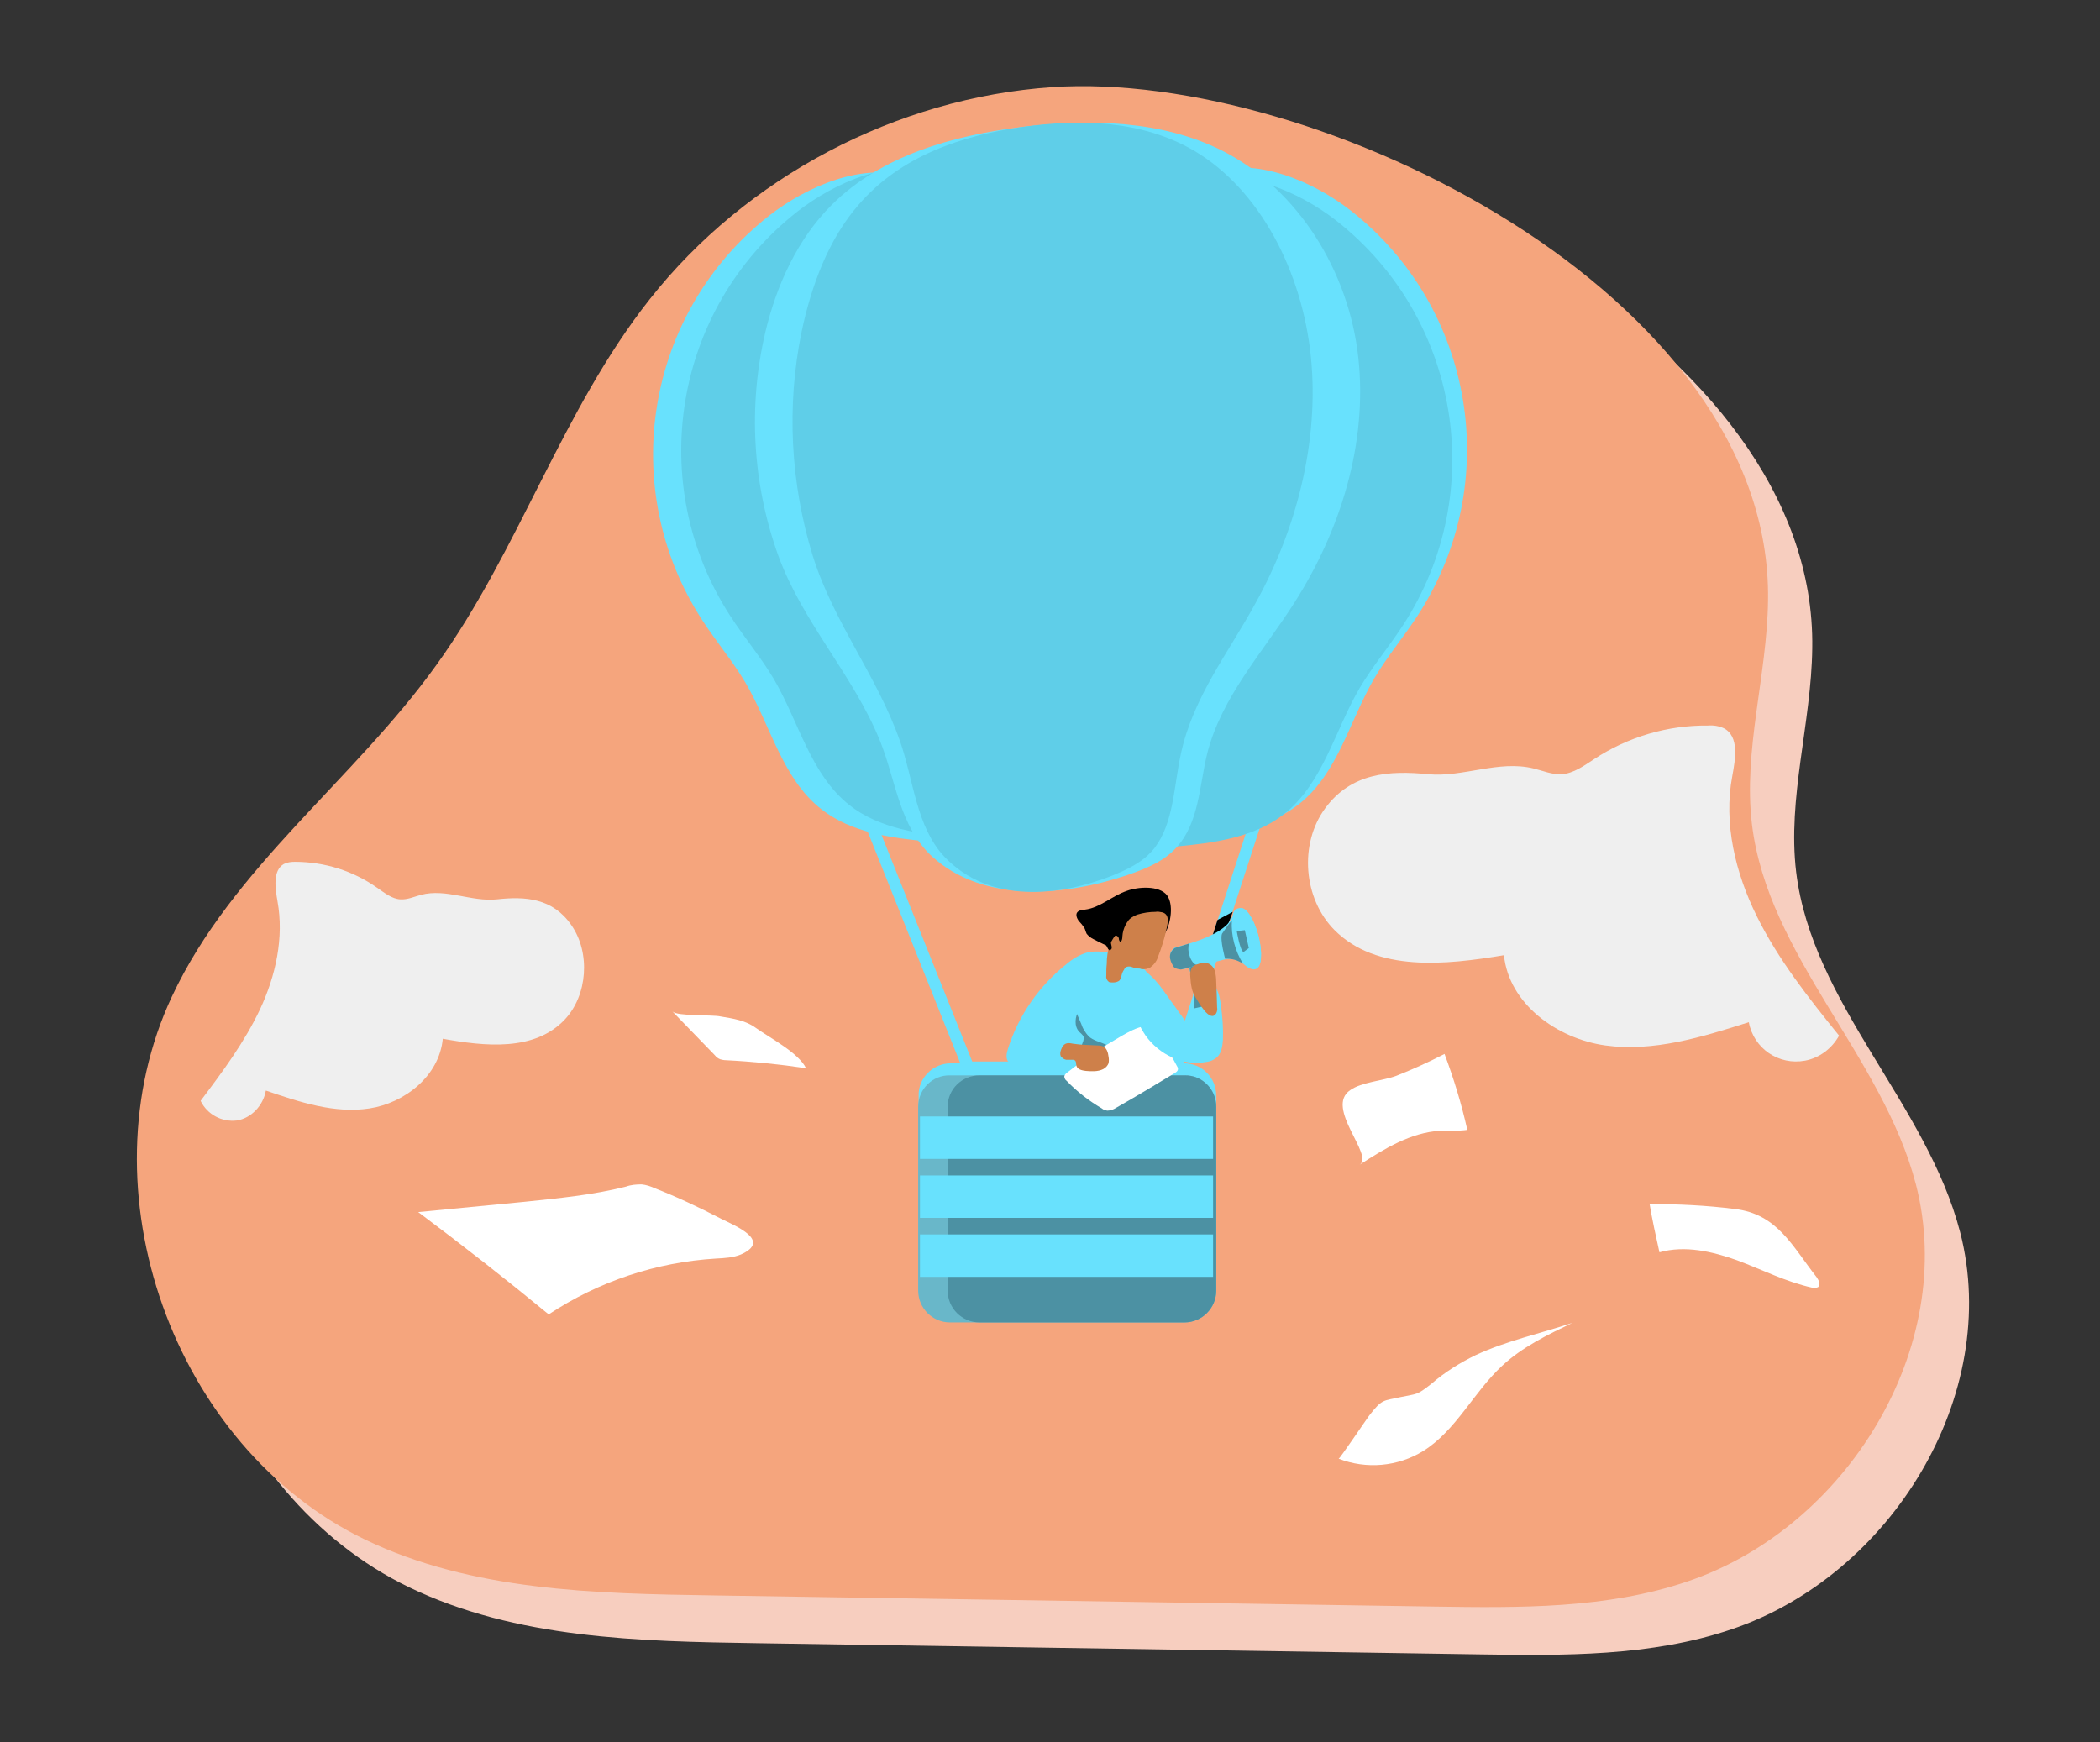<?xml version="1.0" encoding="utf-8"?>
<!-- Generator: Adobe Illustrator 24.0.0, SVG Export Plug-In . SVG Version: 6.00 Build 0)  -->
<svg version="1.1" id="_0187_marketing_3" xmlns="http://www.w3.org/2000/svg" xmlns:xlink="http://www.w3.org/1999/xlink" x="0px"
	 y="0px" viewBox="0 0 470 390" style="enable-background:new 0 0 470 390;" xml:space="preserve">
<rect x="0" y="0" width="470" height="390" fill="#333333" stroke="none"/>
<style type="text/css">
	.st0{fill:#F7CEBF;}
	.st1{fill:#F5A57D;}
	.st2{fill:#EFEFEF;}
	.st3{fill:#FFFFFF;}
	.st4{fill:#68E1FD;}
	.st5{fill:#5FCEE8;}
	.st6{fill:#69B7C9;}
	.st7{fill:#4C91A3;}
	.st8{fill:#CE804A;}
</style>
<path id="background_marketing-3-56_1_" class="st0" d="M245.3,30.3c-34.9,2.4-68.4,20.1-90.1,47.5c-19.6,24.8-29.2,56.1-47.7,81.8
	C89,185.3,61.9,205,48.4,233.7c-20.3,43.2,0.3,100.9,43.2,121.6c23.9,11.5,51.3,12.1,77.8,12.5l161.5,2.5
	c19.1,0.3,38.6,0.5,56.6-5.6c35.7-12,60.6-52.5,51.2-88.9c-7.5-28.8-33.1-51.1-36.7-80.6c-2-16.6,3.4-33.3,3.6-50.1
	C406.7,76.7,304.6,26.2,245.3,30.3L245.3,30.3z"/>
<path id="background_marketing-3-56" class="st1" d="M235.5,19.5C200.6,21.9,167,39.6,145.4,67c-19.6,24.8-29.2,56.1-47.7,81.8
	C79.2,174.6,52,194.2,38.5,223c-20.3,43.2,0.3,100.9,43.2,121.6c23.9,11.5,51.3,12.1,77.8,12.5l161.5,2.5
	c19.1,0.3,38.6,0.5,56.6-5.6c35.7-12,60.6-52.5,51.2-88.9c-7.5-28.8-33.1-51.1-36.7-80.6c-2-16.6,3.4-33.3,3.6-50.1
	C396.8,66,294.8,15.5,235.5,19.5L235.5,19.5z"/>
<g id="cloud_marketing-3-56">
	<path class="st2" d="M296.6,180.9c-5.9,8-4.9,20.3,2.1,27.3c9.4,9.4,24.8,7.8,37.9,5.6c1.1,10.9,11.9,18.7,22.7,20.2
		c10.8,1.5,21.7-1.9,32.1-5.2c1.1,5.9,6.7,9.7,12.6,8.6c3.2-0.6,6-2.7,7.6-5.6c-6.8-8.4-13.6-17-18.4-26.7
		c-4.8-9.7-7.5-20.8-5.5-31.4c0.7-3.8,1.6-8.9-1.9-10.7c-1.1-0.5-2.3-0.7-3.5-0.6c-9-0.1-17.9,2.5-25.5,7.5
		c-2.3,1.5-4.6,3.2-7.3,3.4c-2.2,0.1-4.2-0.8-6.3-1.3c-7.8-1.9-15.7,2-23.5,1.3C310.9,172.4,302.4,173,296.6,180.9L296.6,180.9z"/>
	<path class="st2" d="M127.9,207.1c4.3,6.2,3.6,15.7-1.5,21.1c-6.8,7.2-17.9,6-27.3,4.3c-0.8,8.4-8.6,14.4-16.4,15.6
		s-15.6-1.4-23.2-4c-0.6,3.4-3.3,6.2-6.5,6.7c-3.3,0.4-6.6-1.3-8.1-4.4c4.9-6.5,9.8-13.1,13.3-20.5c3.5-7.5,5.4-16,3.9-24.2
		c-0.5-2.9-1.1-6.8,1.4-8.3c0.8-0.4,1.6-0.5,2.5-0.5c6.6,0,13,2,18.4,5.8c1.6,1.1,3.3,2.5,5.2,2.6c1.6,0.1,3.1-0.6,4.6-1
		c5.6-1.5,11.3,1.6,17,1C117.6,200.6,123.7,201,127.9,207.1L127.9,207.1z"/>
</g>
<g id="paper_marketing-3-56">
	<path class="st3" d="M323.3,235.9c2.1,5.6,3.8,11.2,5.1,17c-2,0.3-4,0.1-6.1,0.2c-6.6,0.4-12.4,4-18,7.6c3.3-2.1-7.9-12.8-2.1-16.7
		c2.5-1.8,7.4-2.1,10.3-3.2C316.3,239.3,319.8,237.7,323.3,235.9L323.3,235.9z"/>
	<path class="st3" d="M146.4,265.9c-0.9-0.4-1.8-0.7-2.8-0.8c-1.2,0-2.4,0.1-3.5,0.5c-7.5,1.9-15.1,2.6-22.7,3.4l-23.8,2.3
		c9.9,7.4,19.6,15,29.2,22.9c11.2-7.4,24.1-11.7,37.5-12.5c1.9-0.1,3.8-0.2,5.5-0.9c7-3.1-1.2-6.4-4.4-8
		C156.4,270.2,151.5,267.9,146.4,265.9L146.4,265.9z"/>
	<path class="st3" d="M330.3,303.3c6.9-3.2,14.4-4.8,21.6-7.2c-5.6,2.7-11.2,5.4-15.7,9.6c-6.4,5.9-10.3,14.5-17.7,19.1
		c-5.7,3.5-12.7,4.1-18.9,1.7c0.2,0.1,6.2-8.8,6.8-9.6c3-3.9,3.2-3.3,7.1-4.2c3.7-0.8,3.5-0.3,6.9-3
		C323.4,307.1,326.8,305,330.3,303.3L330.3,303.3z"/>
	<path class="st3" d="M150.5,226.4l9.5,9.8c0.3,0.4,0.7,0.7,1.2,0.9c0.4,0.1,0.8,0.2,1.2,0.2c6,0.3,12,0.9,18,1.8
		c-1.6-3.4-8.1-6.8-11.2-9c-2.3-1.7-5-2.1-8-2.6C159.4,227.1,151.6,227.5,150.5,226.4L150.5,226.4z"/>
	<path class="st3" d="M388.2,270.6c-6.3-0.8-12.6-1.1-19-1.1c0.6,3.6,1.4,7.2,2.2,10.8c5.7-1.6,11.8-0.2,17.4,1.8
		c5.6,2.1,10.9,4.8,16.7,6.1c0.4,0.2,0.9,0.1,1.4-0.1c0.6-0.5,0.2-1.5-0.3-2.2C401.1,278.9,397.8,271.7,388.2,270.6L388.2,270.6z"/>
</g>
<path class="st4" d="M264.1,240.2h-48.3l-22.3-55.8l89.5-2.3L264.1,240.2L264.1,240.2z M217.6,237.6h44.6l17.2-52.8l-82.1,2.1
	L217.6,237.6z"/>
<path class="st4" d="M172.1,48.3c-27.6,21.7-34.1,60.9-15,90.4c3.1,4.8,6.9,9.3,9.8,14.2c5.6,9.6,8.2,21.4,16.9,28.2
	c6.7,5.3,15.8,6.5,24.4,7.3c1.4,0.2,2.8,0.1,4.2-0.2c3-1,4.4-4.6,4.8-7.7c1.2-8.7-1.7-17.4-4-25.9c-7.6-28.2-8.9-57.8-4-86.6
	c1.5-8.7,6.2-24.2-5.1-28.2C193.4,36,180.4,41.8,172.1,48.3L172.1,48.3z"/>
<path class="st5" d="M178.4,47.4c-27.6,21.7-34.1,60.9-15,90.4c3.1,4.8,6.9,9.3,9.8,14.2c5.6,9.6,8.2,21.3,16.9,28.2
	c6.7,5.3,15.8,6.5,24.4,7.3c1.4,0.2,2.8,0.1,4.2-0.2c3-1,4.4-4.6,4.8-7.7c1.2-8.7-1.7-17.4-4-25.9c-7.6-28.3-8.9-57.8-4-86.6
	c1.5-8.7,6.2-24.2-5.1-28.2C199.8,35,186.7,40.9,178.4,47.4L178.4,47.4z"/>
<path class="st4" d="M302.4,47.2c27.6,21.7,34.1,60.9,15,90.4c-3.1,4.8-6.9,9.3-9.8,14.2c-5.6,9.6-8.2,21.4-16.9,28.2
	c-6.7,5.3-15.8,6.5-24.4,7.3c-1.4,0.2-2.8,0.1-4.2-0.2c-3-1-4.4-4.6-4.8-7.7c-1.2-8.7,1.7-17.4,4-25.9c7.6-28.3,8.9-57.8,4-86.6
	c-1.5-8.7-6.1-24.2,5.1-28.2C281,34.9,294.1,40.7,302.4,47.2L302.4,47.2z"/>
<path class="st5" d="M299.1,49.4c27.6,21.7,34.1,60.9,15,90.4c-3.1,4.8-6.9,9.3-9.8,14.2c-5.6,9.6-8.2,21.3-16.9,28.2
	c-6.7,5.3-15.8,6.5-24.4,7.3c-1.4,0.2-2.8,0.1-4.2-0.2c-3-1-4.4-4.6-4.8-7.7c-1.2-8.7,1.7-17.4,4-25.9c7.6-28.3,8.9-57.8,4-86.6
	c-1.5-8.7-6.2-24.2,5.1-28.2C277.7,37.1,290.8,42.9,299.1,49.4L299.1,49.4z"/>
<path class="st4" d="M171.3,74.3c2.5-10.5,7.2-20.8,14.8-28.4c11.1-11.1,27.2-15.6,42.8-17.5c15.1-1.8,31-1.5,44.6,5.3
	c17.2,8.7,28.4,27.2,30.5,46.3s-3.9,38.6-14.3,54.9c-7,11-16.3,21.1-19.5,33.7c-1.8,7.3-1.8,15.5-6.9,21.1c-2.9,3.2-7,4.8-11.1,6.2
	c-13.7,4.6-32,6.4-43.6-4.2c-7.4-6.8-8.1-17.2-11.7-26c-6-14.7-17.2-26.3-22.7-41.3C168.4,108.3,167.4,90.9,171.3,74.3L171.3,74.3z"
	/>
<path class="st5" d="M179.4,74.3c2.2-10.5,6.1-20.8,12.7-28.4c9.5-11.1,23.4-15.6,36.8-17.5c12.9-1.8,26.6-1.5,38.3,5.3
	c14.8,8.7,24.3,27.2,26.2,46.3S290,118.8,281,135c-6,11-14,21.1-16.7,33.7c-1.6,7.3-1.6,15.5-5.9,21.1c-2.5,3.2-6.1,4.8-9.5,6.2
	c-11.7,4.6-27.4,6.4-37.5-4.2c-6.4-6.8-6.9-17.2-10-26c-5.2-14.7-14.8-26.4-19.5-41.4C176.9,108.1,176,90.9,179.4,74.3L179.4,74.3z"
	/>
<path class="st4" d="M212.8,238H265c4,0,7.2,3.2,7.2,7.2v43.4c0,4-3.2,7.2-7.2,7.2h-52.2c-4,0-7.2-3.2-7.2-7.2v-43.4
	C205.5,241.3,208.8,238,212.8,238z"/>
<path class="st6" d="M272.2,247.7v41.2c0,3.9-3.2,7.1-7.1,7.1h-52.5c-3.9,0-7.1-3.2-7.1-7.1c0,0,0,0,0,0v-41.2c0-3.9,3.2-7.1,7.1-7
	h52.5C269,240.6,272.2,243.8,272.2,247.7z"/>
<path class="st7" d="M272.2,247.7v41.2c0,3.9-3.2,7.1-7.1,7.1h-45.9c-3.9,0-7.1-3.2-7.1-7.1l0,0v-41.2c0-3.9,3.2-7,7.1-7h45.9
	C269,240.6,272.2,243.8,272.2,247.7z"/>
<rect x="205.9" y="249.9" class="st4" width="65.6" height="9.5"/>
<rect x="205.9" y="263.1" class="st4" width="65.6" height="9.5"/>
<rect x="205.9" y="276.3" class="st4" width="65.6" height="9.5"/>
<polygon points="275.9,204.1 272.5,205.9 269.3,215.9 272.3,213.9 "/>
<path class="st4" d="M250,213.7c-2.2-0.6-4.5-1-6.7-0.5c-1.7,0.5-3.2,1.4-4.5,2.5c-6.2,4.9-10.8,11.5-13.2,19c-0.3,1-0.6,2.2,0.1,3
	c0.5,0.6,1.4,0.8,2.2,0.9c6.5,0.9,12.9,1.7,19.4,2.3c0.8,0.1,1.6,0.1,2.3-0.1c0.8-0.3,1.4-0.7,2-1.3c3.1-3.1,4.5-7.4,5.7-11.5
	c0.6-1.7,1-3.5,1-5.4C258.3,217.6,254.7,215,250,213.7L250,213.7z"/>
<path class="st7" d="M240.2,225l1.8,4.2c0.3,1,0.9,1.9,1.6,2.7c1,1,2.6,1.3,3.9,1.9c1.7,0.8,3.2,2,4.2,3.6c-2.6,0.1-5.1,0-7.6-0.3
	c-0.8-0.1-1.6-0.3-2.3-0.6c-1.4-0.7-1-2.4-2.4-3.2c-1-0.6-3.5-0.2-4.5-0.6C235.4,229.8,237.9,226.8,240.2,225L240.2,225z"/>
<path class="st3" d="M257.1,229.6c2.5,2.7,4.6,5.7,6.3,9c0.2,0.3,0.3,0.6,0.2,0.9c-0.1,0.3-0.4,0.5-0.7,0.7c-4.3,2.6-8.6,5.2-13,7.7
	c-0.6,0.4-1.3,0.7-2.1,0.7c-0.4-0.1-0.9-0.2-1.2-0.5c-2.9-1.7-5.6-3.8-7.9-6.2c-0.3-0.2-0.5-0.6-0.5-1c0.1-0.3,0.3-0.6,0.6-0.8
	c2.8-2.2,5.8-4.3,8.8-6.2C250.3,232.4,254.1,229.6,257.1,229.6L257.1,229.6z"/>
<path d="M252.2,199.4c-3.3,1.1-6,3.8-9.4,4.2c-0.6,0.1-1.3,0.1-1.7,0.6c-0.4,0.5-0.1,1.3,0.3,1.9c0.5,0.5,0.9,1,1.3,1.6
	c0.2,0.4,0.3,0.9,0.5,1.3c0.4,0.5,0.9,0.9,1.5,1.2c2.9,1.5,5.9,3,9.2,2.8c2.9-0.2,5.6-1.8,7-4.4c1.1-2,1.8-6.1,0.3-8.2
	C259.4,198.1,254.6,198.5,252.2,199.4L252.2,199.4z"/>
<path class="st8" d="M259.2,214.1c-0.3,1-0.9,1.8-1.7,2.4c-0.6,0.4-1.4,0.5-2.1,0.4c-0.7-0.1-1.5-0.2-2.2-0.5c-0.3-0.1-0.7-0.1-1,0
	c-0.3,0.1-0.5,0.3-0.6,0.6c-0.3,0.4-0.5,0.9-0.6,1.4c-0.1,0.3-0.2,0.7-0.4,1c-0.4,0.4-1,0.5-1.5,0.5c-0.3,0-0.6,0-0.9-0.1
	c-0.5-0.4-0.7-0.9-0.6-1.5c0-0.8,0-1.7,0.1-2.5c0-1.5,0.2-3,0.7-4.4c0.3-0.7,0.8-1.4,1.2-2.1c1.3-1.9,2.8-3.8,5-4.6
	c1.3-0.4,2.7-0.6,4-0.6c0.5-0.1,1,0,1.5,0.1c2,0.5,1.1,3,0.8,4.5C260.5,210.4,259.9,212.3,259.2,214.1L259.2,214.1z"/>
<path d="M251.2,209.6c0,0.5-0.1,1.1-0.5,1.2c-0.2-0.2-0.3-0.5-0.3-0.8c-0.1-0.3-0.3-0.5-0.6-0.6c-0.2,0-0.3,0.1-0.4,0.2
	c-0.4,0.2-0.7,0.5-0.8,0.9c-0.1,0.6,0.3,1.2,0.2,1.8c-0.1,0.2-0.3,0.4-0.5,0.4c-0.1-0.1-0.2-0.2-0.3-0.3c-0.4-0.7-0.8-1.5-1.1-2.2
	c-0.1-0.3-0.2-0.6-0.3-0.9c0-0.3,0-0.7,0.2-1c0.4-1,1.1-2,2-2.6c0.9-0.7,1.8-1.3,2.8-1.8c0.6-0.3,2.1-1.2,2.8-0.6
	c0.7,0.6-0.4,1.3-0.8,1.6C252.2,206.1,251.3,207.8,251.2,209.6L251.2,209.6z"/>
<path class="st4" d="M260.3,221.6l5.9,8.2c0.7-0.3,1.2-0.9,1.3-1.7c0.1-0.7,0-1.5-0.2-2.2c-0.2-1.1-0.2-2.2-0.2-3.3
	c-0.1-0.8,0.2-1.6,0.7-2.3c1-1.1,2.9-0.8,3.9,0.3c1,1.1,1.3,2.6,1.5,4.1c0.4,2.7,0.6,5.4,0.5,8.1c-0.1,1.3-0.3,2.8-1.2,3.7
	c-0.7,0.7-1.6,1.1-2.6,1.2c-5.1,1-10.5-1.7-13.5-5.9c-2.5-3.7-3.7-8.1-3.2-12.5C253.7,213.5,258.7,219.3,260.3,221.6L260.3,221.6z"
	/>
<path class="st4" d="M229.5,232c-0.3,1.1-0.6,2.4,0.1,3.3c0.7,0.9,1.9,1.1,3.1,1.2l3.2,0.2c1.9,0.1,4.1,0.2,5.4-1.3
	c0.4-0.6,0.8-1.3,1-2c0.2-0.4,0.3-1,0.2-1.4c-0.2-0.4-0.6-0.7-0.9-1c-1.3-1.3-1-3.5-0.1-5s2.3-2.8,3.2-4.4c0.6-1.1,1-2.3,1-3.5
	c0-0.3,0-0.7-0.1-1c-0.2-0.4-0.5-0.6-0.9-0.8C236.5,212.3,231.1,226.9,229.5,232L229.5,232z"/>
<path class="st8" d="M245.7,234c0.4,0,0.8,0.1,1.2,0.2c0.8,0.4,1.1,1.4,1.2,2.3c0.1,0.5,0.1,1,0,1.5c-0.2,0.5-0.6,1-1.2,1.3
	c-1.2,0.6-2.6,0.5-3.9,0.4c-0.8-0.1-1.9-0.3-2.1-1.2c-0.1-0.4,0-1-0.4-1.2c-0.1,0-0.2-0.1-0.4-0.1c-0.5,0-1,0-1.5,0
	c-0.5-0.1-0.9-0.4-1.2-0.8c-0.2-0.5-0.1-1,0.1-1.5c0.5-1.4,1.3-1.6,2.6-1.3C242,233.9,243.9,233.9,245.7,234L245.7,234z"/>
<path class="st4" d="M262.1,213c0.3-0.6,0.8-1,1.5-1.1c2.9-0.7,11.9-3.2,12.4-7.5c0.2-0.7,0.8-1.2,1.6-1.1c1.4,0,3.7,13.3,3.3,13.6
	c-0.4,0.3-1.7-0.3-2.3-0.9c-1.4-1.3-3.3-1.7-5.1-1.1c-1.1,0.3-3.2,0.8-5.2,1.3c-1.4,0.3-2.7,0.6-3.6,0.7c-0.7,0.1-1.5-0.1-1.9-0.7
	c-0.7-0.8-1-1.8-0.8-2.8C261.9,213.3,262,213.2,262.1,213L262.1,213z"/>
<ellipse transform="matrix(0.968 -0.25 0.25 0.968 -43.656 76.54)" class="st4" cx="279.4" cy="210.1" rx="2.4" ry="7"/>
<ellipse transform="matrix(0.968 -0.25 0.25 0.968 -43.656 76.54)" class="st4" cx="279.4" cy="210.1" rx="2.4" ry="7"/>
<path class="st7" d="M278.6,208.2l-1.8,0.2c0,0,0.7,4.3,1.5,4.7l1.2-0.9L278.6,208.2L278.6,208.2z"/>
<path class="st7" d="M266.2,213.8c0,0,0.5,2.2,2.1,2.3l-4,0.9c0,0-1.4-0.1-1.7-0.7c-0.3-0.6-1.7-2.6,0.3-4.1l3.2-1
	C265.9,212,265.9,213,266.2,213.8L266.2,213.8z"/>
<path class="st7" d="M275.7,206c-0.2,3.4,0.7,6.8,2.5,9.7c-1.2-0.8-2.6-1.2-4-1.1c0,0-1.2-4.3-0.7-5.6
	C274.2,208,274.9,206.9,275.7,206L275.7,206z"/>
<polygon class="st4" points="266.2,216.5 267.3,223 267.3,225.7 270.7,224.9 270.3,222.3 268.9,215.8 "/>
<polygon class="st7" points="266.2,216.5 267.3,223 267.3,225.7 270.7,224.9 270.3,222.3 268.9,215.8 "/>
<path class="st8" d="M267.6,223.3c-0.9-1.3-1.1-3.1-1.2-4.7c-0.1-0.7,0-1.4,0.4-2.1c0.4-0.4,0.8-0.6,1.3-0.7
	c0.7-0.3,1.5-0.3,2.2-0.2c0.8,0.3,1.3,0.9,1.6,1.7c0.2,0.8,0.3,1.6,0.3,2.4l0.1,2.5l0.1,3.3c0.1,0.4,0,0.9-0.2,1.3
	C270.8,229.1,268.2,224.2,267.6,223.3L267.6,223.3z"/>
</svg>
